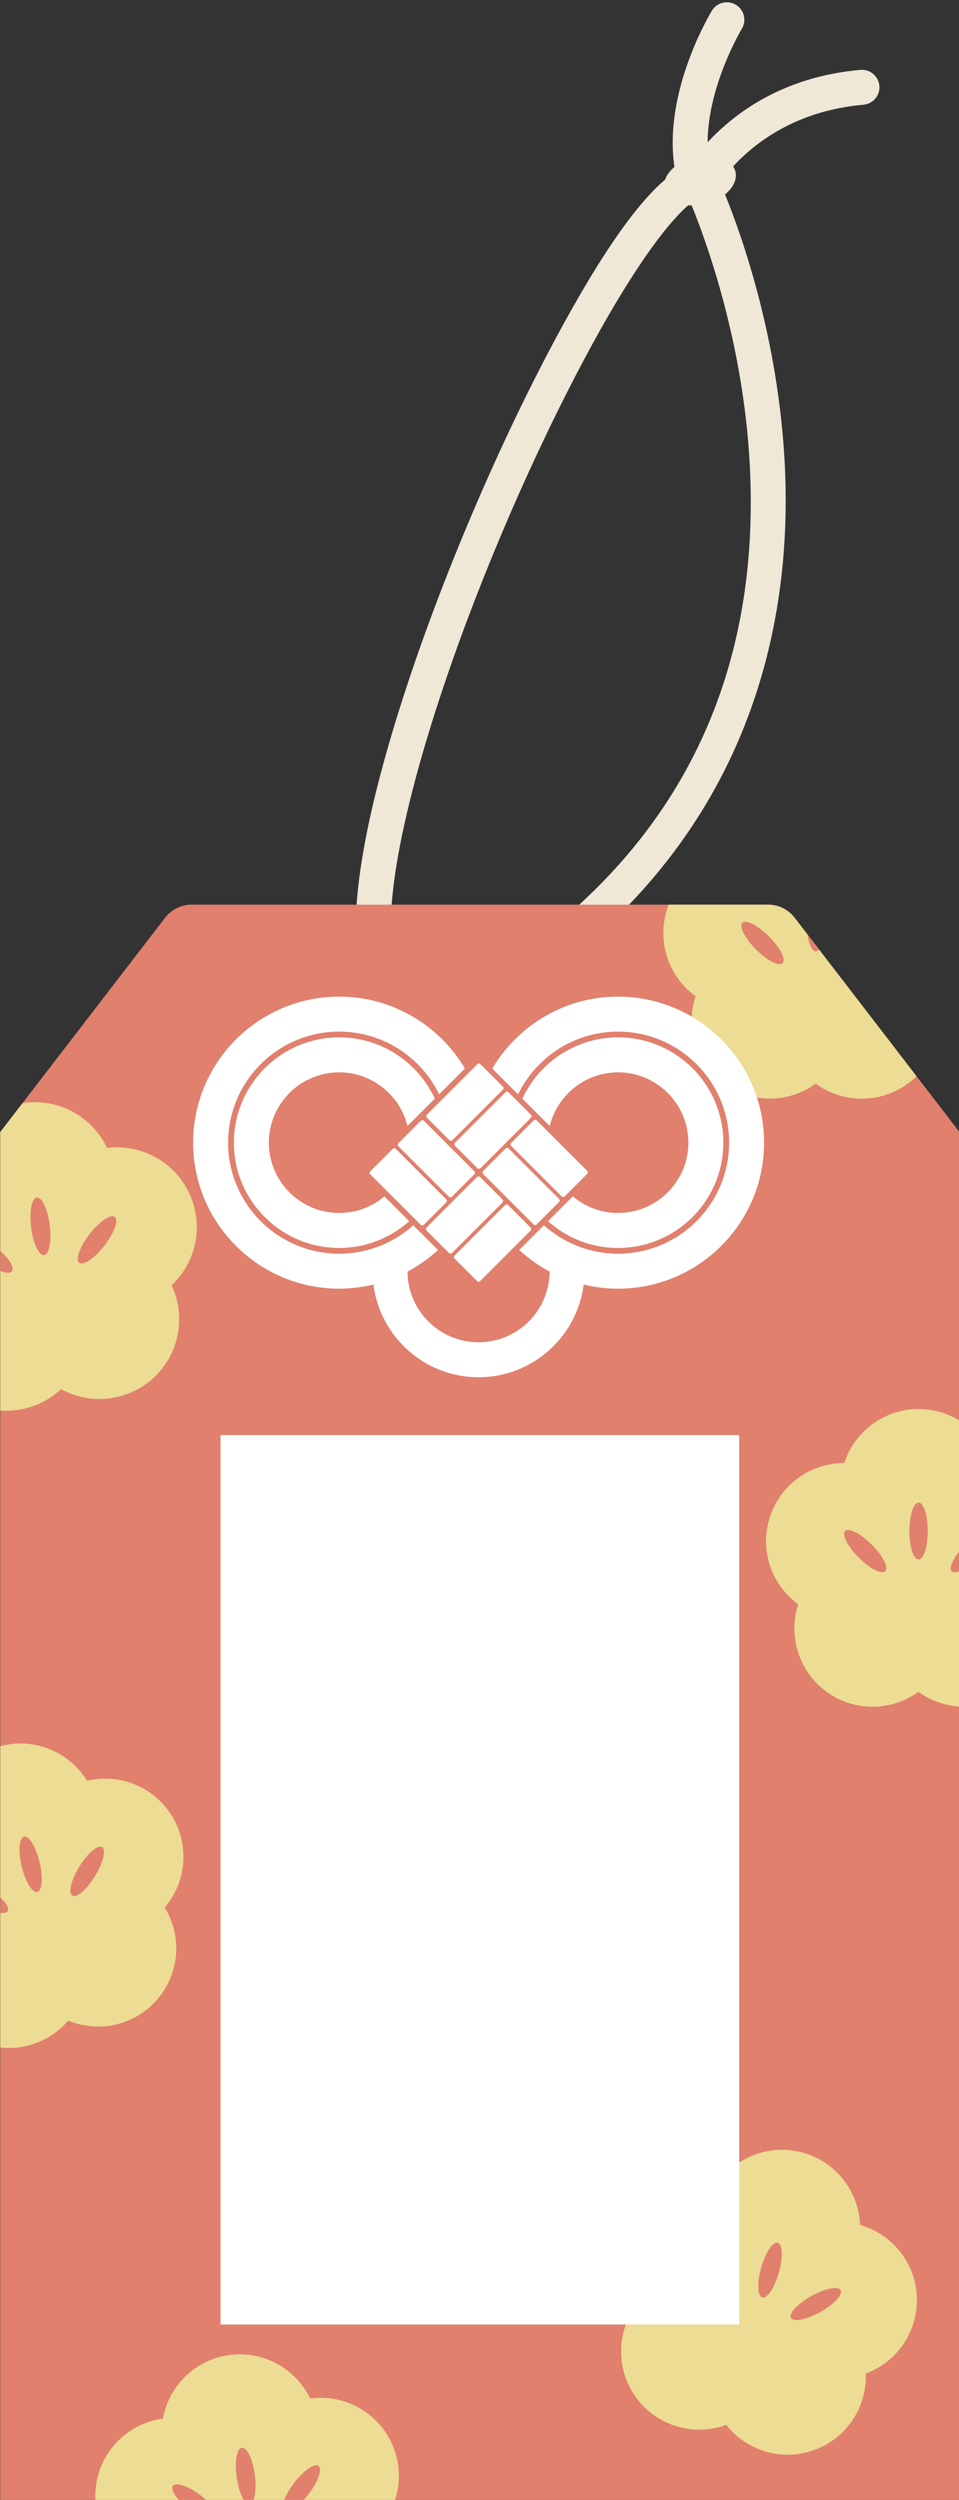 <?xml version="1.0" encoding="UTF-8"?>
<!DOCTYPE svg PUBLIC '-//W3C//DTD SVG 1.0//EN'
          'http://www.w3.org/TR/2001/REC-SVG-20010904/DTD/svg10.dtd'>
<svg height="428.8" preserveAspectRatio="xMidYMid meet" version="1.0" viewBox="162.2 20.4 164.5 428.8" width="164.5" xmlns="http://www.w3.org/2000/svg" xmlns:xlink="http://www.w3.org/1999/xlink" zoomAndPan="magnify"
><rect x="162.2" y="20.4" width="164.5" height="428.8" fill="#333333" stroke="none"/><g id="change1_1"
  ><path d="m309.793,32.388c-13.314,1.161-21.637,7.466-26.21,12.417.032-9.713,5.773-19.314,5.858-19.455.861-1.414.414-3.258-.999-4.121-1.416-.863-3.261-.417-4.124.998-.377.618-8.352,13.895-6.43,26.816-.778.648-1.341,1.401-1.607,2.181-5.404,4.57-12.175,14.603-20.23,29.999-10.098,19.3-19.765,42.656-25.857,62.477-8.816,28.68-9.27,46.087-1.347,51.738,1.797,1.282,3.894,1.924,6.309,1.924,5.265,0,12.037-3.055,20.478-9.207,36.531-26.629,42.546-62.839,41.159-88.526-1.147-21.244-7.27-38.596-10.228-45.88,1.397-1.127,2.127-2.594,1.777-3.953-.08-.309-.216-.593-.391-.856,3.805-4.119,10.903-9.576,22.363-10.575,1.65-.144,2.872-1.599,2.728-3.25-.144-1.651-1.609-2.876-3.249-2.728Zm-57.694,150.918c-12.819,9.345-17.862,8.569-19.726,7.276-1.794-1.245-6.971-7.736,1.757-38.99,5.481-19.633,15.086-43.779,25.691-64.593,10.286-20.187,17.105-28.542,20.44-31.389.191.018.385.029.583.032,2.716,6.68,8.886,23.87,9.968,44.502,1.842,35.115-11.184,63.095-38.713,83.162Z" fill="#efe8d7"
  /></g
  ><g id="change2_1"
  ><path d="m298.502,177.812c-1.085-1.412-2.765-2.239-4.546-2.239h-98.887c-1.781,0-3.46.827-4.546,2.239l-28.28,36.77v234.624h164.54v-234.624l-28.28-36.77Z" fill="#e0806d"
  /></g
  ><g id="change3_1"
  ><path d="m319.411,204.998c-.471.463-.978.9-1.528,1.299-4.822,3.496-11.19,3.318-15.759-.01-4.574,3.321-10.944,3.49-15.761-.014-4.818-3.506-6.614-9.62-4.862-14.992-4.571-3.324-6.701-9.329-4.856-14.994.08-.244.173-.479.266-.714h17.045c1.781,0,3.46.827,4.546,2.239l20.909,27.186Zm.061,209.434c-.228-5.953-4.302-10.851-9.741-12.389-.215-5.648-4.014-10.763-9.745-12.386s-11.648.74-14.793,5.436c-5.438-1.542-11.475.491-14.791,5.441-3.314,4.95-2.897,11.308.599,15.749-3.146,4.693-3.079,11.065.605,15.749,3.683,4.681,9.859,6.25,15.164,4.297,3.492,4.445,9.572,6.347,15.163,4.293,5.591-2.056,8.99-7.447,8.774-13.093,5.305-1.949,8.995-7.143,8.767-13.097Zm-124.819-189.373c-2.589-5.502-8.371-8.477-14.093-7.752-2.456-5.219-8.065-8.509-14.097-7.747-.139.018-.274.047-.412.069l-3.809,4.952v47.755c3.807.293,7.614-1.017,10.425-3.659,5.054,2.782,11.524,2.143,15.957-2.017,4.432-4.162,5.474-10.582,3.018-15.8,4.206-3.947,5.6-10.299,3.01-15.801Zm-2.964,106.826c-3.115-5.079-9.065-7.353-14.56-6.03-2.954-4.818-8.771-7.418-14.563-6.026-.11.026-.214.063-.323.092v51.685c4.406.485,8.792-1.251,11.659-4.612,5.222,2.164,11.454.845,15.322-3.684,3.868-4.531,4.19-10.895,1.237-15.712,3.671-4.297,4.344-10.633,1.229-15.712Zm135.093-67.811c-2.038-1.255-4.435-1.982-7.003-1.984-5.957-.005-11.009,3.878-12.759,9.252-5.652-.006-10.909,3.591-12.755,9.256-1.845,5.664.285,11.669,4.856,14.994-1.752,5.372.043,11.486,4.862,14.992,4.816,3.504,11.187,3.335,15.761.014,2.079,1.514,4.531,2.369,7.04,2.529v-49.052Zm-96.812,185.131c1.021-3.164.881-6.707-.678-9.937-2.59-5.365-8.283-8.224-13.883-7.459-2.456-5.09-7.984-8.259-13.886-7.455-5.902.804-10.38,5.337-11.384,10.899-5.601.761-10.32,5.04-11.38,10.902-.186,1.028-.242,2.049-.192,3.05h51.404Z" fill="#eddc93"
  /></g
  ><g id="change4_1"
  ><path d="m220.377,234.457c-9.958,0-18.06-8.102-18.06-18.06s8.102-18.06,18.06-18.06,18.06,8.102,18.06,18.06-8.102,18.06-18.06,18.06Zm0-30.12c-6.649,0-12.06,5.41-12.06,12.06s5.41,12.06,12.06,12.06,12.06-5.41,12.06-12.06-5.41-12.06-12.06-12.06Zm47.842-12.987c-11.224,0-20.747,7.421-23.921,17.614-3.174-10.193-12.697-17.614-23.921-17.614-13.811,0-25.047,11.236-25.047,25.047s11.236,25.047,25.047,25.047c2.025,0,3.992-.248,5.879-.704,1.135,8.949,8.779,15.897,18.032,15.897s16.9-6.95,18.033-15.901c1.893.459,3.866.708,5.898.708,13.811,0,25.047-11.236,25.047-25.047s-11.236-25.047-25.047-25.047Zm-66.889,25.047c0-10.502,8.544-19.047,19.047-19.047s19.047,8.544,19.047,19.047-8.544,19.047-19.047,19.047-19.047-8.544-19.047-19.047Zm42.958,34.241c-6.697,0-12.146-5.428-12.189-12.115,5.787-3.078,10.232-8.357,12.206-14.716,1.973,6.348,6.398,11.627,12.174,14.706-.038,6.692-5.49,12.124-12.19,12.124Zm23.931-15.193c-10.503,0-19.047-8.544-19.047-19.047s8.544-19.047,19.047-19.047,19.047,8.544,19.047,19.047-8.544,19.047-19.047,19.047Zm0-.987c-9.958,0-18.06-8.102-18.06-18.06s8.102-18.06,18.06-18.06,18.06,8.102,18.06,18.06-8.102,18.06-18.06,18.06Zm0-30.12c-6.649,0-12.06,5.41-12.06,12.06s5.41,12.06,12.06,12.06,12.06-5.41,12.06-12.06-5.41-12.06-12.06-12.06Z" fill="#fff"
  /></g
  ><g id="change2_2"
  ><path d="M229.992 207.26H258.586V235.854H229.992z" fill="#e0806d" transform="rotate(-135 244.289 221.557)"
  /></g
  ><g id="change4_2"
  ><path d="m244.603,202.937l3.853,3.853c.143.143.143.376,0,.519l-8.656,8.656c-.143.143-.376.143-.519,0l-3.853-3.853c-.143-.143-.143-.376,0-.519l8.656-8.656c.143-.143.376-.143.519,0Zm4.236,24.173l-8.656,8.656c-.143.143-.143.376,0,.519l3.853,3.853c.143.143.376.143.519,0l8.656-8.656c.143-.143.143-.376,0-.519l-3.853-3.853c-.143-.143-.376-.143-.519,0Zm-4.298-4.817l3.853,3.853c.143.143.143.376,0,.519l-8.656,8.656c-.143.143-.376.143-.519,0l-3.853-3.853c-.143-.143-.143-.376,0-.519l8.656-8.656c.143-.143.376-.143.519,0Zm4.879-14.54l3.853,3.853c.143.143.143.376,0,.519l-8.656,8.656c-.143.143-.376.143-.519,0l-3.853-3.853c-.143-.143-.143-.376,0-.519l8.656-8.656c.143-.143.376-.143.519,0Zm-18.884,8.746l3.853-3.853c.143-.143.376-.143.519,0l8.656,8.656c.143.143.143.376,0,.519l-3.853,3.853c-.143.143-.376.143-.519,0l-8.656-8.656c-.143-.143-.143-.376,0-.519Zm-4.817,4.817l3.853-3.853c.143-.143.376-.143.519,0l8.656,8.656c.143.143.143.376,0,.519l-3.853,3.853c-.143.143-.376.143-.519,0l-8.656-8.656c-.143-.143-.143-.376,0-.519Zm24.173-4.879l3.853-3.853c.143-.143.376-.143.519,0l8.656,8.656c.143.143.143.376,0,.519l-3.853,3.853c-.143.143-.376.143-.519,0l-8.656-8.656c-.143-.143-.143-.376,0-.519Zm-4.817,4.817l3.853-3.853c.143-.143.376-.143.519,0l8.656,8.656c.143.143.143.376,0,.519l-3.853,3.853c-.143.143-.376.143-.519,0l-8.656-8.656c-.143-.143-.143-.376,0-.519Z" fill="#fff"
  /></g
  ><g id="change4_3"
  ><path d="M200.025 266.558H289V419.114H200.025z" fill="#fff"
  /></g
  ><g id="change2_3"
  ><path d="m302.69,183.257c-.172.199-.355.322-.55.322-.641,0-1.189-1.194-1.434-2.9l1.983,2.578Zm-140.448,162.605v2.647c.635.084,1.104,0,1.284-.295.295-.483-.244-1.39-1.284-2.352Zm16.254-3.647c-1.407,2.297-3.148,3.79-3.889,3.336-.741-.454-.202-2.684,1.205-4.98,1.407-2.297,3.147-3.79,3.889-3.336.741.454.202,2.684-1.205,4.98Zm-12.181-6.783c-.845.203-1.02,2.49-.391,5.109.629,2.619,1.825,4.577,2.669,4.374.845-.203,1.02-2.49.391-5.109-.629-2.619-1.824-4.577-2.669-4.374Zm-2.063-96.969c-.288.37-1.044.312-2.009-.064v-3.456c1.589,1.458,2.468,2.929,2.009,3.521Zm127.63-55.203c-1.903-1.906-2.947-3.948-2.332-4.562s2.656.433,4.559,2.339,2.947,3.948,2.332,4.562-2.656-.433-4.559-2.339Zm-123.367,42.549c-.88.111-1.314,2.412-.97,5.139.344,2.727,1.337,4.847,2.217,4.736.88-.111,1.314-2.412.97-5.139-.345-2.727-1.337-4.847-2.217-4.736Zm11.595,8.248c-1.685,2.172-3.618,3.492-4.319,2.948-.701-.544.097-2.745,1.781-4.917,1.685-2.172,3.619-3.492,4.319-2.948.701.544-.097,2.745-1.782,4.917Zm115.688,176.16c.734-2.591.651-4.884-.185-5.121s-2.109,1.672-2.843,4.263-.651,4.884.185,5.121,2.109-1.672,2.843-4.263Zm2.088,7.764c-.424-.759,1.139-2.438,3.49-3.752,2.351-1.313,4.601-1.763,5.024-1.004s-1.139,2.438-3.49,3.752-4.601,1.763-5.024,1.004Zm9.282-134.973c-.615.614.429,2.657,2.332,4.562,1.903,1.906,3.944,2.953,4.559,2.339.615-.614-.429-2.657-2.332-4.562-1.903-1.906-3.944-2.953-4.559-2.339Zm19.614,6.894c-.602.233-1.081.262-1.327.016-.492-.493.096-1.906,1.327-3.427v3.411Zm-5.446-6.888c-.002,2.693-.708,4.876-1.577,4.875-.869,0-1.572-2.184-1.57-4.878s.708-4.876,1.577-4.875c.869,0,1.572,2.184,1.57,4.878Zm-107.029,166.191c.277-.305.554-.626.823-.981,1.63-2.144,2.39-4.308,1.698-4.834-.691-.526-2.574.786-4.203,2.93-.774,1.018-1.344,2.036-1.663,2.885h3.345Zm-11.517-3.907c-.363-2.668.04-4.927.901-5.044.861-.117,1.854,1.951,2.217,4.619.249,1.828.132,3.445-.239,4.332h-1.649c-.531-.813-1.003-2.242-1.23-3.907Zm-9.928,3.907c-.905-1.04-1.328-1.971-.991-2.414.526-.692,2.69.068,4.834,1.698.309.235.594.475.866.716h-4.709Z" fill="#e0806d"
  /></g
></svg
>
